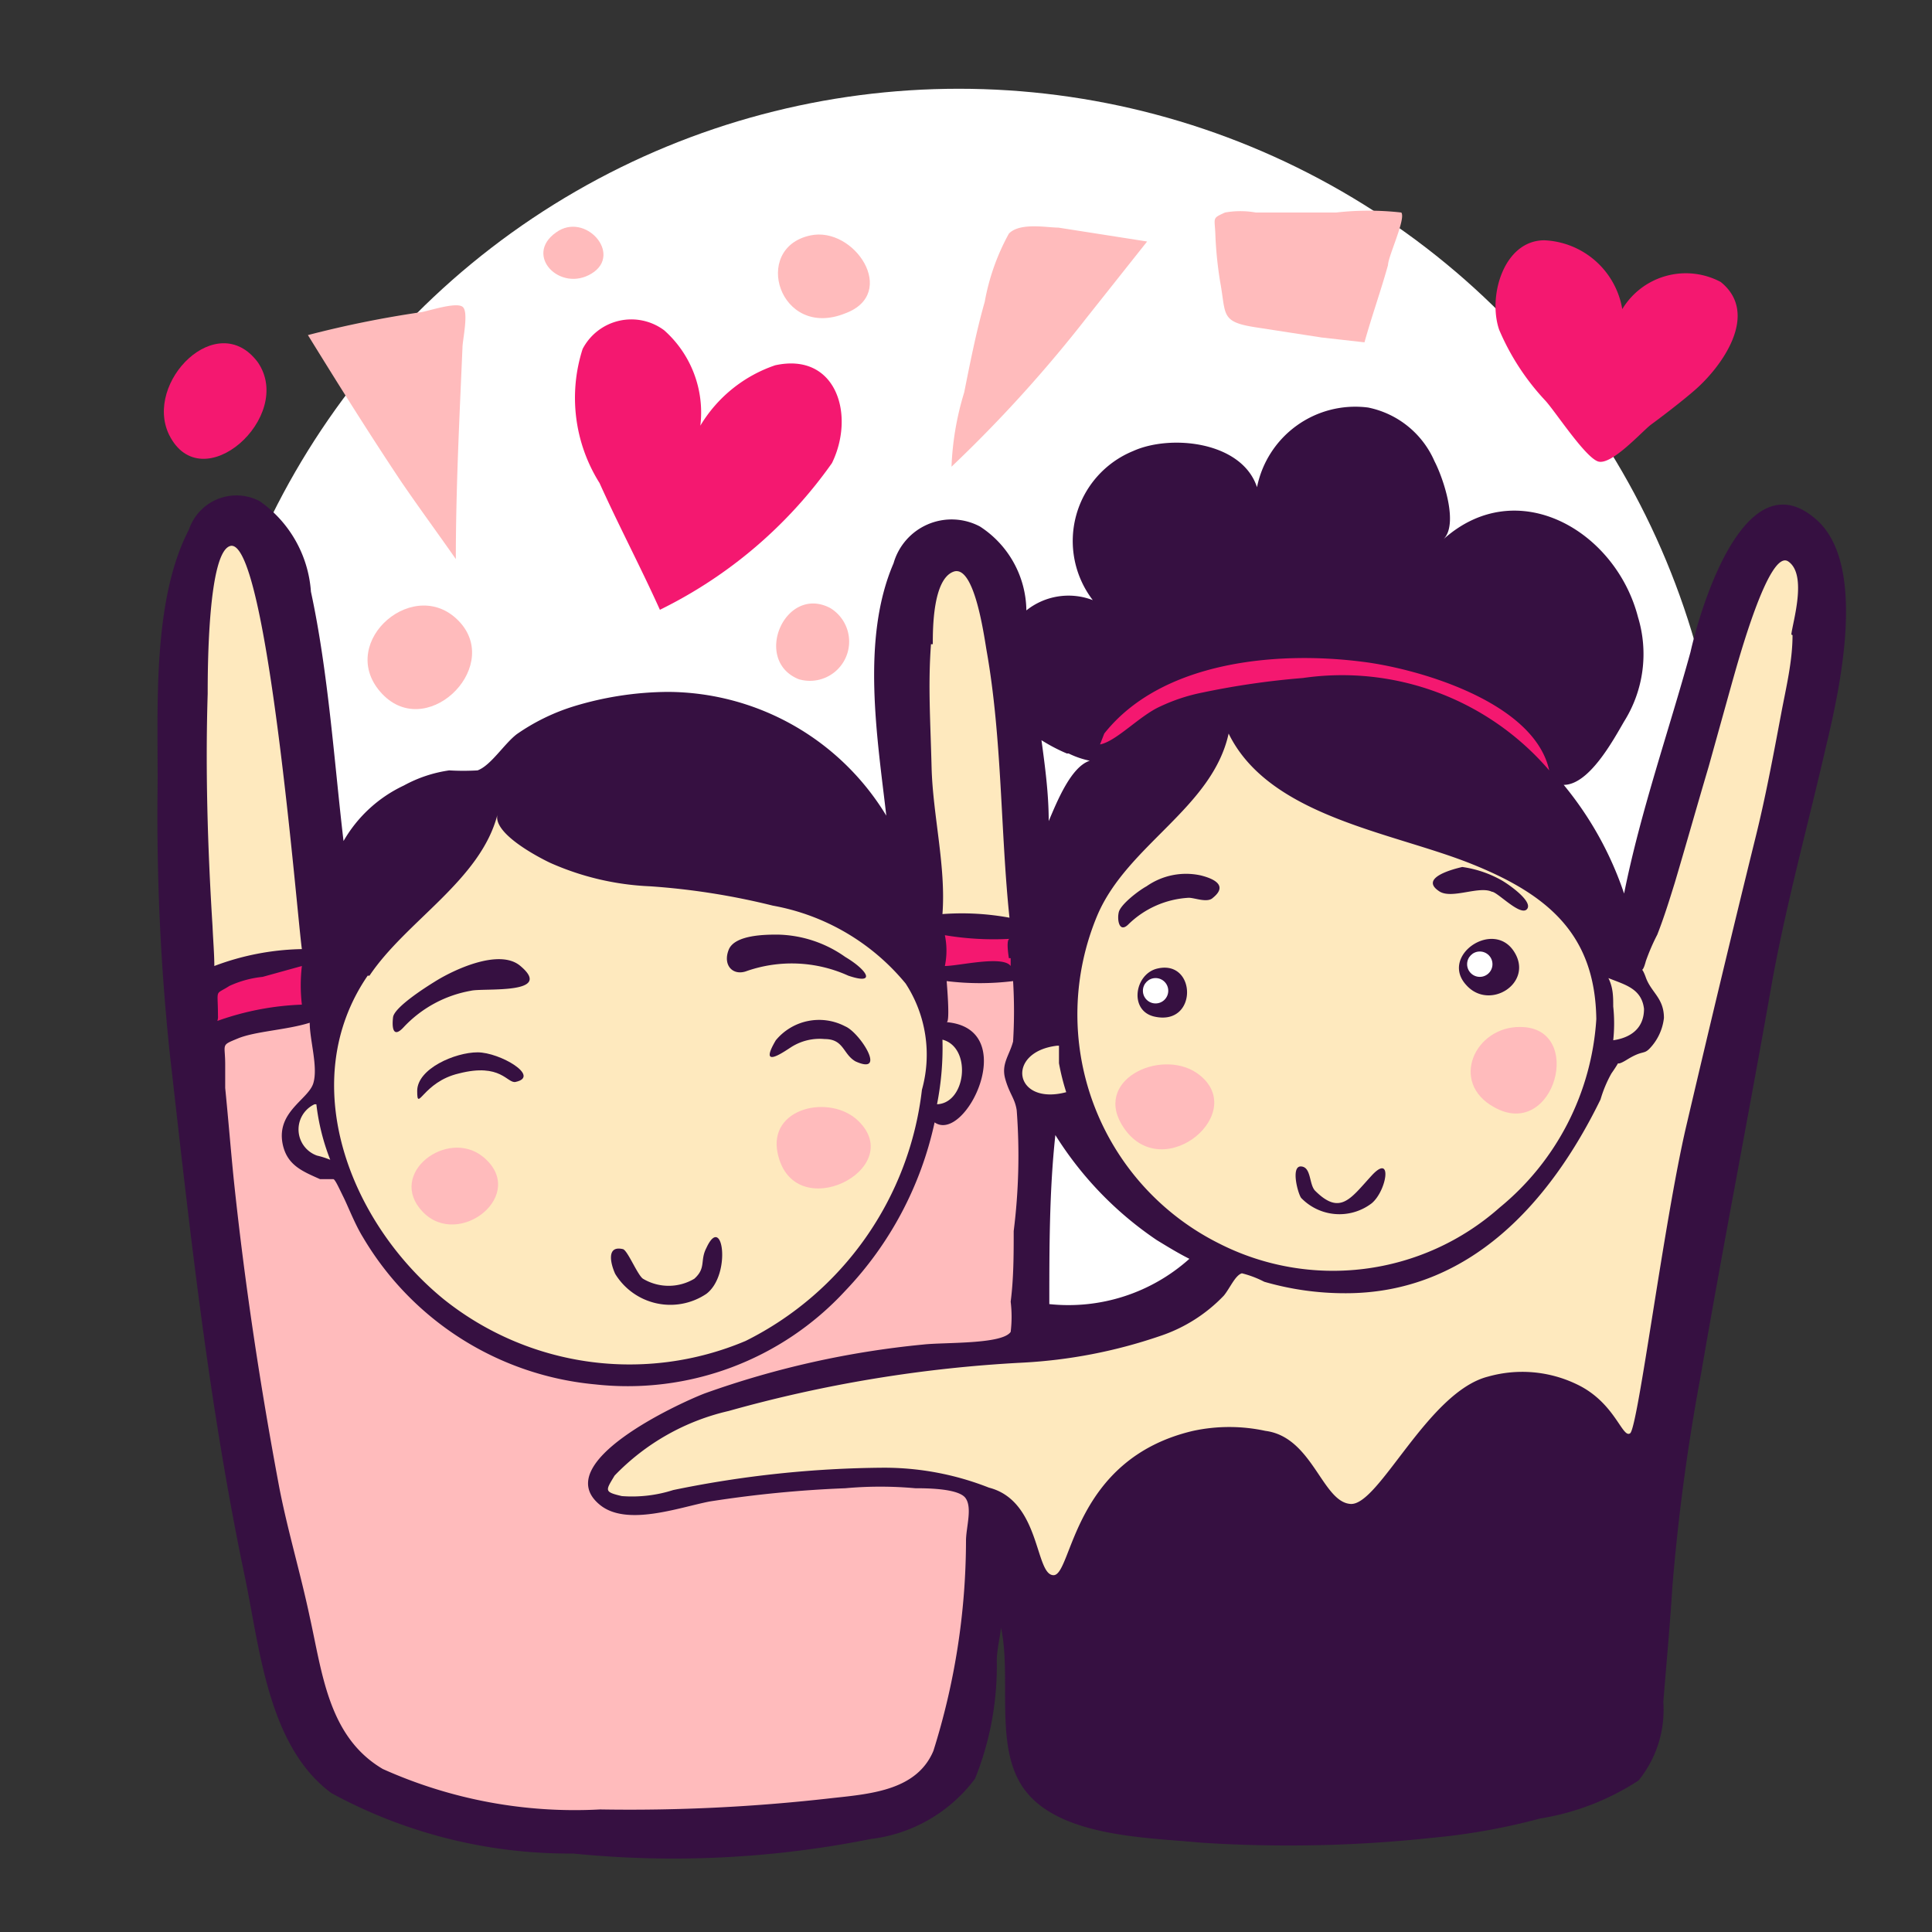 <?xml version="1.0" ?><svg data-name="Layer 5" id="Layer_5" viewBox="0 0 32 32" xmlns="http://www.w3.org/2000/svg"><rect x="0" y="0" width="32" height="32" fill="#333333" stroke="none"/><defs><style>.cls-1{fill:#fff;}.cls-2{fill:#f41870;}.cls-3{fill:#ffbbbc;}.cls-4{fill:#fee9be;}.cls-5{fill:#361041;}</style></defs><circle class="cls-1" cx="15.88" cy="14.16" r="12.69"/><polygon class="cls-2" points="15.32 15.36 15.39 16.09 17.01 16.16 16.93 15.34 15.32 15.36"/><polygon class="cls-2" points="3.18 16.4 4.3 15.97 5.28 15.85 5.28 16.73 4.38 16.85 3.3 17.22 3.18 16.4"/><polygon class="cls-3" points="3.3 17.22 4.19 23.9 5.53 29.3 7.9 30.1 13.08 30.27 15.71 29.55 16.47 25.04 17.09 19.32 17.21 16.2 15.28 16.08 4.61 16.85 3.3 17.22"/><polygon class="cls-2" points="17.86 12.22 18.32 12.62 20.12 11.63 23.16 11.56 25.54 12.99 26 12.68 24.87 11.3 22.3 10.52 19.41 10.9 17.86 12.22"/><polygon class="cls-4" points="9.87 24.68 10.24 24.93 11.56 24.81 13.5 24.54 15.49 24.54 16.75 25.05 17.38 26.56 20.03 24.44 22.5 25.36 25.07 23.35 27.31 24.32 28.44 18.43 29.84 12.32 30.15 9.64 29.51 8.67 28.65 9.74 26.86 15.84 25.41 14.25 21.25 12.56 20.18 11.75 19.18 13.28 17.86 14.82 16.82 17.54 16.82 18.13 18.17 18.96 19.06 20.11 20.18 20.95 18.75 21.88 16.17 22.44 13.94 22.61 11.73 23.25 10.45 23.84 9.96 24.31 9.87 24.68"/><polygon class="cls-4" points="3.65 8.54 3.18 9.55 3.18 16.4 4.19 16.02 5.44 15.7 4.69 9.55 4.3 8.54 3.65 8.54"/><polygon class="cls-4" points="15.19 15.2 17.09 15.36 16.71 11.07 16.04 8.96 15.28 9.24 14.87 11.43 15.19 15.2"/><polygon class="cls-4" points="8.1 13.22 6.88 14.85 5.53 16.51 5.3 18.05 5.02 18.29 4.79 18.56 4.79 19.01 5.29 19.32 5.62 19.32 6.23 20.58 7.23 21.7 8.5 22.41 10.05 22.74 11.21 22.67 12.4 22.3 13.4 21.67 14.34 20.71 14.94 19.66 15.28 18.4 15.62 18.48 15.95 18.26 16.11 17.6 15.85 17.08 15.39 16.99 15.02 15.79 13.2 14.56 9.56 14.06 8.1 13.22"/><path class="cls-5" d="M22.72,19.93c.25-.21.35-.84,0-.46s-.52.67-.94.25c-.1-.11-.06-.39-.23-.4s-.06.43,0,.52A.88.88,0,0,0,22.72,19.93Z"/><path class="cls-5" d="M19.13,16.84c.71.15.69-.94.05-.8C18.79,16.12,18.69,16.75,19.13,16.84Zm0-.56a.12.12,0,0,1,0,.24C19,16.54,19,16.28,19.17,16.28Z"/><path class="cls-5" d="M24.29,16.32c.39.43,1.13-.05.78-.57S23.84,15.84,24.29,16.32Zm.18-.48a.12.12,0,0,1,0,.24C24.33,16.1,24.31,15.84,24.47,15.84Z"/><path class="cls-5" d="M18.69,15.31a1.55,1.55,0,0,1,1-.44c.1,0,.31.09.4,0,.26-.21,0-.32-.2-.37a1.14,1.14,0,0,0-.9.18c-.13.07-.43.3-.46.43S18.54,15.46,18.69,15.31Z"/><path class="cls-5" d="M23.85,14.77c.21.12.65-.1.86,0h0c.09,0,.47.41.58.29s-.28-.4-.42-.48a1.85,1.85,0,0,0-.65-.22C24.09,14.39,23.48,14.54,23.85,14.77Z"/><path class="cls-3" d="M19.82,17.77c-.61-.41-1.75.13-1.2.92C19.28,19.64,20.73,18.4,19.82,17.77Z"/><path class="cls-3" d="M24.75,18.34c1,.56,1.51-1.33.43-1.33C24.43,17,24,17.93,24.75,18.34Z"/><path class="cls-5" d="M7.6,17.78c.7-.18.8.17.94.14.42-.09-.26-.49-.63-.49s-1,.27-1,.64S7,17.92,7.6,17.78Z"/><path class="cls-5" d="M14,17a.93.93,0,0,0-1.15.23c-.29.49.12.2.26.11l0,0a.88.88,0,0,1,.55-.13c.32,0,.3.25.51.37C14.7,17.82,14.24,17.1,14,17Z"/><path class="cls-5" d="M11.7,21.43c.42-.32.27-1.35,0-.76-.11.21,0,.33-.2.51a.83.83,0,0,1-.85,0c-.09-.06-.25-.46-.33-.49-.29-.07-.2.26-.13.41A1.07,1.07,0,0,0,11.7,21.43Z"/><path class="cls-3" d="M8,19.16c-.59-.48-1.6.28-1,.91S8.76,19.78,8,19.16Z"/><path class="cls-3" d="M12.88,19.1c.26,1.23,2.17.26,1.33-.54C13.75,18.12,12.72,18.34,12.88,19.1Z"/><path class="cls-5" d="M8.62,16c-.35-.3-1.12.07-1.42.26-.13.08-.67.42-.69.59s0,.35.17.17a2,2,0,0,1,1.12-.61C8,16.36,9.19,16.48,8.62,16Z"/><path class="cls-5" d="M12.35,16.09a2.27,2.27,0,0,1,1.7.07c.47.16.32-.09-.05-.31a2,2,0,0,0-1.12-.37c-.19,0-.71,0-.81.25S12.13,16.16,12.35,16.09Z"/><path class="cls-5" d="M30.1,8.62C28.93,7.56,28.18,10,28,10.8c-.36,1.31-.83,2.65-1.1,4a5.66,5.66,0,0,0-1-1.8c.42,0,.82-.74,1-1.05a2.1,2.1,0,0,0,.23-1.73c-.37-1.43-2-2.38-3.22-1.29.25-.25,0-1-.15-1.29a1.53,1.53,0,0,0-1.1-.89,1.66,1.66,0,0,0-1.84,1.32c-.25-.76-1.43-.88-2.05-.6a1.61,1.61,0,0,0-.67,2.47,1.12,1.12,0,0,0-1.1.17,1.68,1.68,0,0,0-.77-1.39,1,1,0,0,0-1.43.61c-.54,1.25-.27,2.88-.12,4.18a4.25,4.25,0,0,0-3.62-2.05,5.46,5.46,0,0,0-1.56.24,3.42,3.42,0,0,0-.94.46c-.21.16-.43.52-.65.6a4.07,4.07,0,0,1-.47,0,2.21,2.21,0,0,0-.75.25,2.26,2.26,0,0,0-1,.92c-.15-1.26-.25-2.79-.54-4.13a2,2,0,0,0-.85-1.5.83.83,0,0,0-1.17.47c-.62,1.19-.51,3-.52,4.28a37.67,37.67,0,0,0,.2,4.38c.33,2.91.64,5.79,1.24,8.66.25,1.18.38,2.83,1.44,3.61a8.22,8.22,0,0,0,4,1,16.64,16.64,0,0,0,4.93-.24,2.53,2.53,0,0,0,1.73-1,5,5,0,0,0,.36-1.95c0-.18.05-.37.07-.55.17.79-.09,1.86.31,2.56.52.91,2.08.91,3,1a22.26,22.26,0,0,0,3.83-.08,10.65,10.65,0,0,0,1.79-.32,4.2,4.2,0,0,0,1.63-.63,1.86,1.86,0,0,0,.41-1.3c.05-.63.11-1.27.15-1.91a34.21,34.21,0,0,1,.47-3.5c.38-2.21.79-4.29,1.18-6.51.24-1.32.6-2.62.9-3.93C30.48,11.38,30.92,9.37,30.1,8.62Zm-2.87,8.09c0,.33-.23.48-.51.52a2.62,2.62,0,0,0,0-.56c0-.16,0-.31-.08-.47C26.91,16.31,27.19,16.37,27.23,16.71Zm-8.94-4.56c.95-1.2,2.86-1.37,4.27-1.19.91.11,2.85.66,3.1,1.8h0a4.52,4.52,0,0,0-4.08-1.53,13.27,13.27,0,0,0-1.66.24,3,3,0,0,0-.7.23c-.34.15-.73.58-1,.63Zm-.11,3c.5-1.16,1.9-1.77,2.17-3,.67,1.37,2.69,1.63,4,2.15s2.07,1.19,2.09,2.58A4.39,4.39,0,0,1,24.84,20a4.16,4.16,0,0,1-4.66.59A4.24,4.24,0,0,1,18.18,15.15Zm1.52,5.7a3,3,0,0,1-2.32.75c0-.92,0-1.88.1-2.8a5.81,5.81,0,0,0,1.68,1.74C19.34,20.65,19.52,20.76,19.7,20.85Zm-2-8.37a1.45,1.45,0,0,0,.35.12c-.31.1-.54.67-.68,1,0-.45-.06-.9-.12-1.34A2.91,2.91,0,0,0,17.67,12.48Zm-.16,4.84c0,.1,0,.19,0,.29a3.74,3.74,0,0,0,.12.48C16.79,18.32,16.65,17.42,17.51,17.32Zm-.8-1.45V16c-.13-.18-.86,0-1.09,0a1.25,1.25,0,0,0,0-.51,4.9,4.9,0,0,0,1.08.06C16.66,15.54,16.7,15.8,16.71,15.87Zm-1.29-5.2c0-.25,0-1.07.34-1.2s.5,1,.55,1.3c.26,1.46.23,3,.38,4.43a4.35,4.35,0,0,0-1.11-.06c.06-.79-.16-1.64-.18-2.43S15.37,11.35,15.42,10.67Zm.07,7.62a4.84,4.84,0,0,0,.09-1.07C16.11,17.35,16,18.31,15.49,18.29Zm-9.4-2.13c.61-.91,1.84-1.58,2.12-2.67-.08.31.66.7.87.8a4.53,4.53,0,0,0,1.66.39A11.74,11.74,0,0,1,12.8,15,3.7,3.7,0,0,1,15,16.29a2.16,2.16,0,0,1,.27,1.76,5.33,5.33,0,0,1-2.92,4.16,4.93,4.93,0,0,1-5-.69C5.78,20.24,4.89,17.91,6.09,16.16Zm-.88,2.13a3.65,3.65,0,0,0,.23.92,1.42,1.42,0,0,0-.22-.07A.46.46,0,0,1,5.21,18.29ZM3.52,15.34c-.08-1.28-.12-2.57-.08-3.85,0-.37,0-2.4.39-2.45C4.43,9,4.92,15.16,5,15.72A4.31,4.31,0,0,0,3.55,16C3.55,15.81,3.53,15.57,3.52,15.34Zm.09,1.48c0-.46-.06-.33.19-.49a1.73,1.73,0,0,1,.55-.15L5,16a2.75,2.75,0,0,0,0,.64,4.63,4.63,0,0,0-1.4.27A.22.22,0,0,0,3.61,16.82ZM16,25.52A11.64,11.64,0,0,1,15.46,29c-.27.64-1,.71-1.66.78a29.35,29.35,0,0,1-3.86.19,7.76,7.76,0,0,1-3.6-.67c-.9-.53-1-1.58-1.21-2.52-.15-.71-.36-1.41-.5-2.12-.32-1.7-.58-3.42-.76-5.14-.05-.5-.09-1-.14-1.5,0-.13,0-.26,0-.39,0-.35-.08-.31.21-.43s.81-.14,1.19-.26c0,.29.14.73.06,1s-.61.47-.51,1c.07.36.33.46.62.59,0,0,.19,0,.22,0s.1.16.17.3.19.45.32.66a5,5,0,0,0,3.85,2.44A4.9,4.9,0,0,0,14,21.38a5.82,5.82,0,0,0,1.48-2.79c.51.36,1.44-1.55.2-1.66.06,0,0-.66,0-.68a4.48,4.48,0,0,0,1.1,0,8.27,8.27,0,0,1,0,1c-.06.23-.2.37-.13.62s.16.32.19.52a10,10,0,0,1-.05,2c0,.39,0,.78-.05,1.17a2.07,2.07,0,0,1,0,.5c-.14.21-1.1.17-1.45.21a15,15,0,0,0-3.62.81c-.44.17-2.57,1.15-1.74,1.84.44.37,1.31.05,1.82-.05A19.35,19.35,0,0,1,14,24.65a6.43,6.43,0,0,1,1.16,0c.17,0,.71,0,.83.16S16,25.3,16,25.52Zm13.69-15c0,.44-.11.88-.19,1.31-.13.69-.26,1.39-.43,2.07-.39,1.58-.77,3.17-1.14,4.75s-.8,5-.93,5.09-.25-.51-.88-.81a2.08,2.08,0,0,0-1.47-.13c-1,.25-1.81,2.14-2.28,2.11s-.63-1.11-1.41-1.21a2.84,2.84,0,0,0-1.2,0c-2,.47-2,2.39-2.31,2.39s-.21-1.23-1.07-1.45a4.73,4.73,0,0,0-1.75-.33,17.73,17.73,0,0,0-3.48.37,2.23,2.23,0,0,1-.85.1c-.3-.07-.27-.09-.12-.34a3.8,3.8,0,0,1,1.89-1.07,22.25,22.25,0,0,1,4.86-.8,8.37,8.37,0,0,0,2.28-.44,2.59,2.59,0,0,0,1.06-.67c.1-.12.19-.34.3-.37a1.7,1.7,0,0,1,.37.14,4.79,4.79,0,0,0,1.35.19c2.05,0,3.39-1.51,4.22-3.21a2.05,2.05,0,0,1,.18-.43c.21-.3,0-.07.26-.23s.27-.08.37-.18a.87.87,0,0,0,.24-.51c0-.33-.21-.42-.3-.67s-.07,0,0-.27a3.43,3.43,0,0,1,.19-.44c.11-.28.2-.57.29-.86.19-.64.37-1.28.56-1.92l.39-1.4c.1-.35.61-2.22.93-2S29.69,10.31,29.67,10.51Z"/><path class="cls-2" d="M12.84,6.05a2.31,2.31,0,0,0-1.24,1A1.82,1.82,0,0,0,11,5.47a.91.91,0,0,0-1.35.31A2.65,2.65,0,0,0,9.93,8c.32.71.68,1.39,1,2.1a7.56,7.56,0,0,0,2.85-2.43C14.17,6.87,13.85,5.83,12.84,6.05Z"/><path class="cls-3" d="M7.55,9.26c0-1.16.06-2.34.11-3.5,0-.13.11-.6,0-.68s-.56.07-.68.09a17.38,17.38,0,0,0-1.88.38c.5.81,1,1.61,1.54,2.42C6.94,8.41,7.25,8.83,7.55,9.26Z"/><path class="cls-3" d="M16.71,3.87A3.69,3.69,0,0,0,16.31,5c-.14.49-.24,1-.34,1.5a4.81,4.81,0,0,0-.21,1.23A22.37,22.37,0,0,0,18,5.26L19,4l-1.47-.23C17.34,3.77,16.89,3.68,16.71,3.87Z"/><path class="cls-3" d="M14,5.19c.89-.33.15-1.45-.58-1.29C12.44,4.11,12.91,5.63,14,5.19Z"/><path class="cls-3" d="M9.21,3.85c-.54.38.07,1,.59.68S9.69,3.5,9.21,3.85Z"/><path class="cls-3" d="M7.63,10.32c-.73-.83-2.06.3-1.33,1.14S8.3,11.09,7.63,10.32Z"/><path class="cls-2" d="M4.27,6C3.6,5.1,2.38,6.33,2.8,7.2,3.34,8.29,4.89,6.9,4.27,6Z"/><path class="cls-3" d="M13.23,11.25a.65.65,0,0,0,.52-1.18C13,9.68,12.46,10.94,13.23,11.25Z"/><path class="cls-2" d="M25.6,6.64c.17.19.64.91.86,1s.74-.5.89-.61.48-.36.7-.55c.46-.39,1.11-1.28.45-1.81a1.23,1.23,0,0,0-1.63.45,1.37,1.37,0,0,0-1.29-1.14c-.67,0-.94.92-.75,1.48A4,4,0,0,0,25.6,6.64Z"/><path class="cls-3" d="M20.21,4.67c.1.54,0,.66.58.75l1.1.17.71.08c.12-.43.27-.85.39-1.28,0-.14.3-.77.22-.87a4.78,4.78,0,0,0-1.08,0c-.44,0-.89,0-1.33,0a1.45,1.45,0,0,0-.51,0c-.22.1-.17.08-.16.36A6.36,6.36,0,0,0,20.21,4.67Z"/><circle class="cls-1" cx="19.14" cy="16.41" r="0.21"/><circle class="cls-1" cx="24.51" cy="15.97" r="0.21"/></svg>